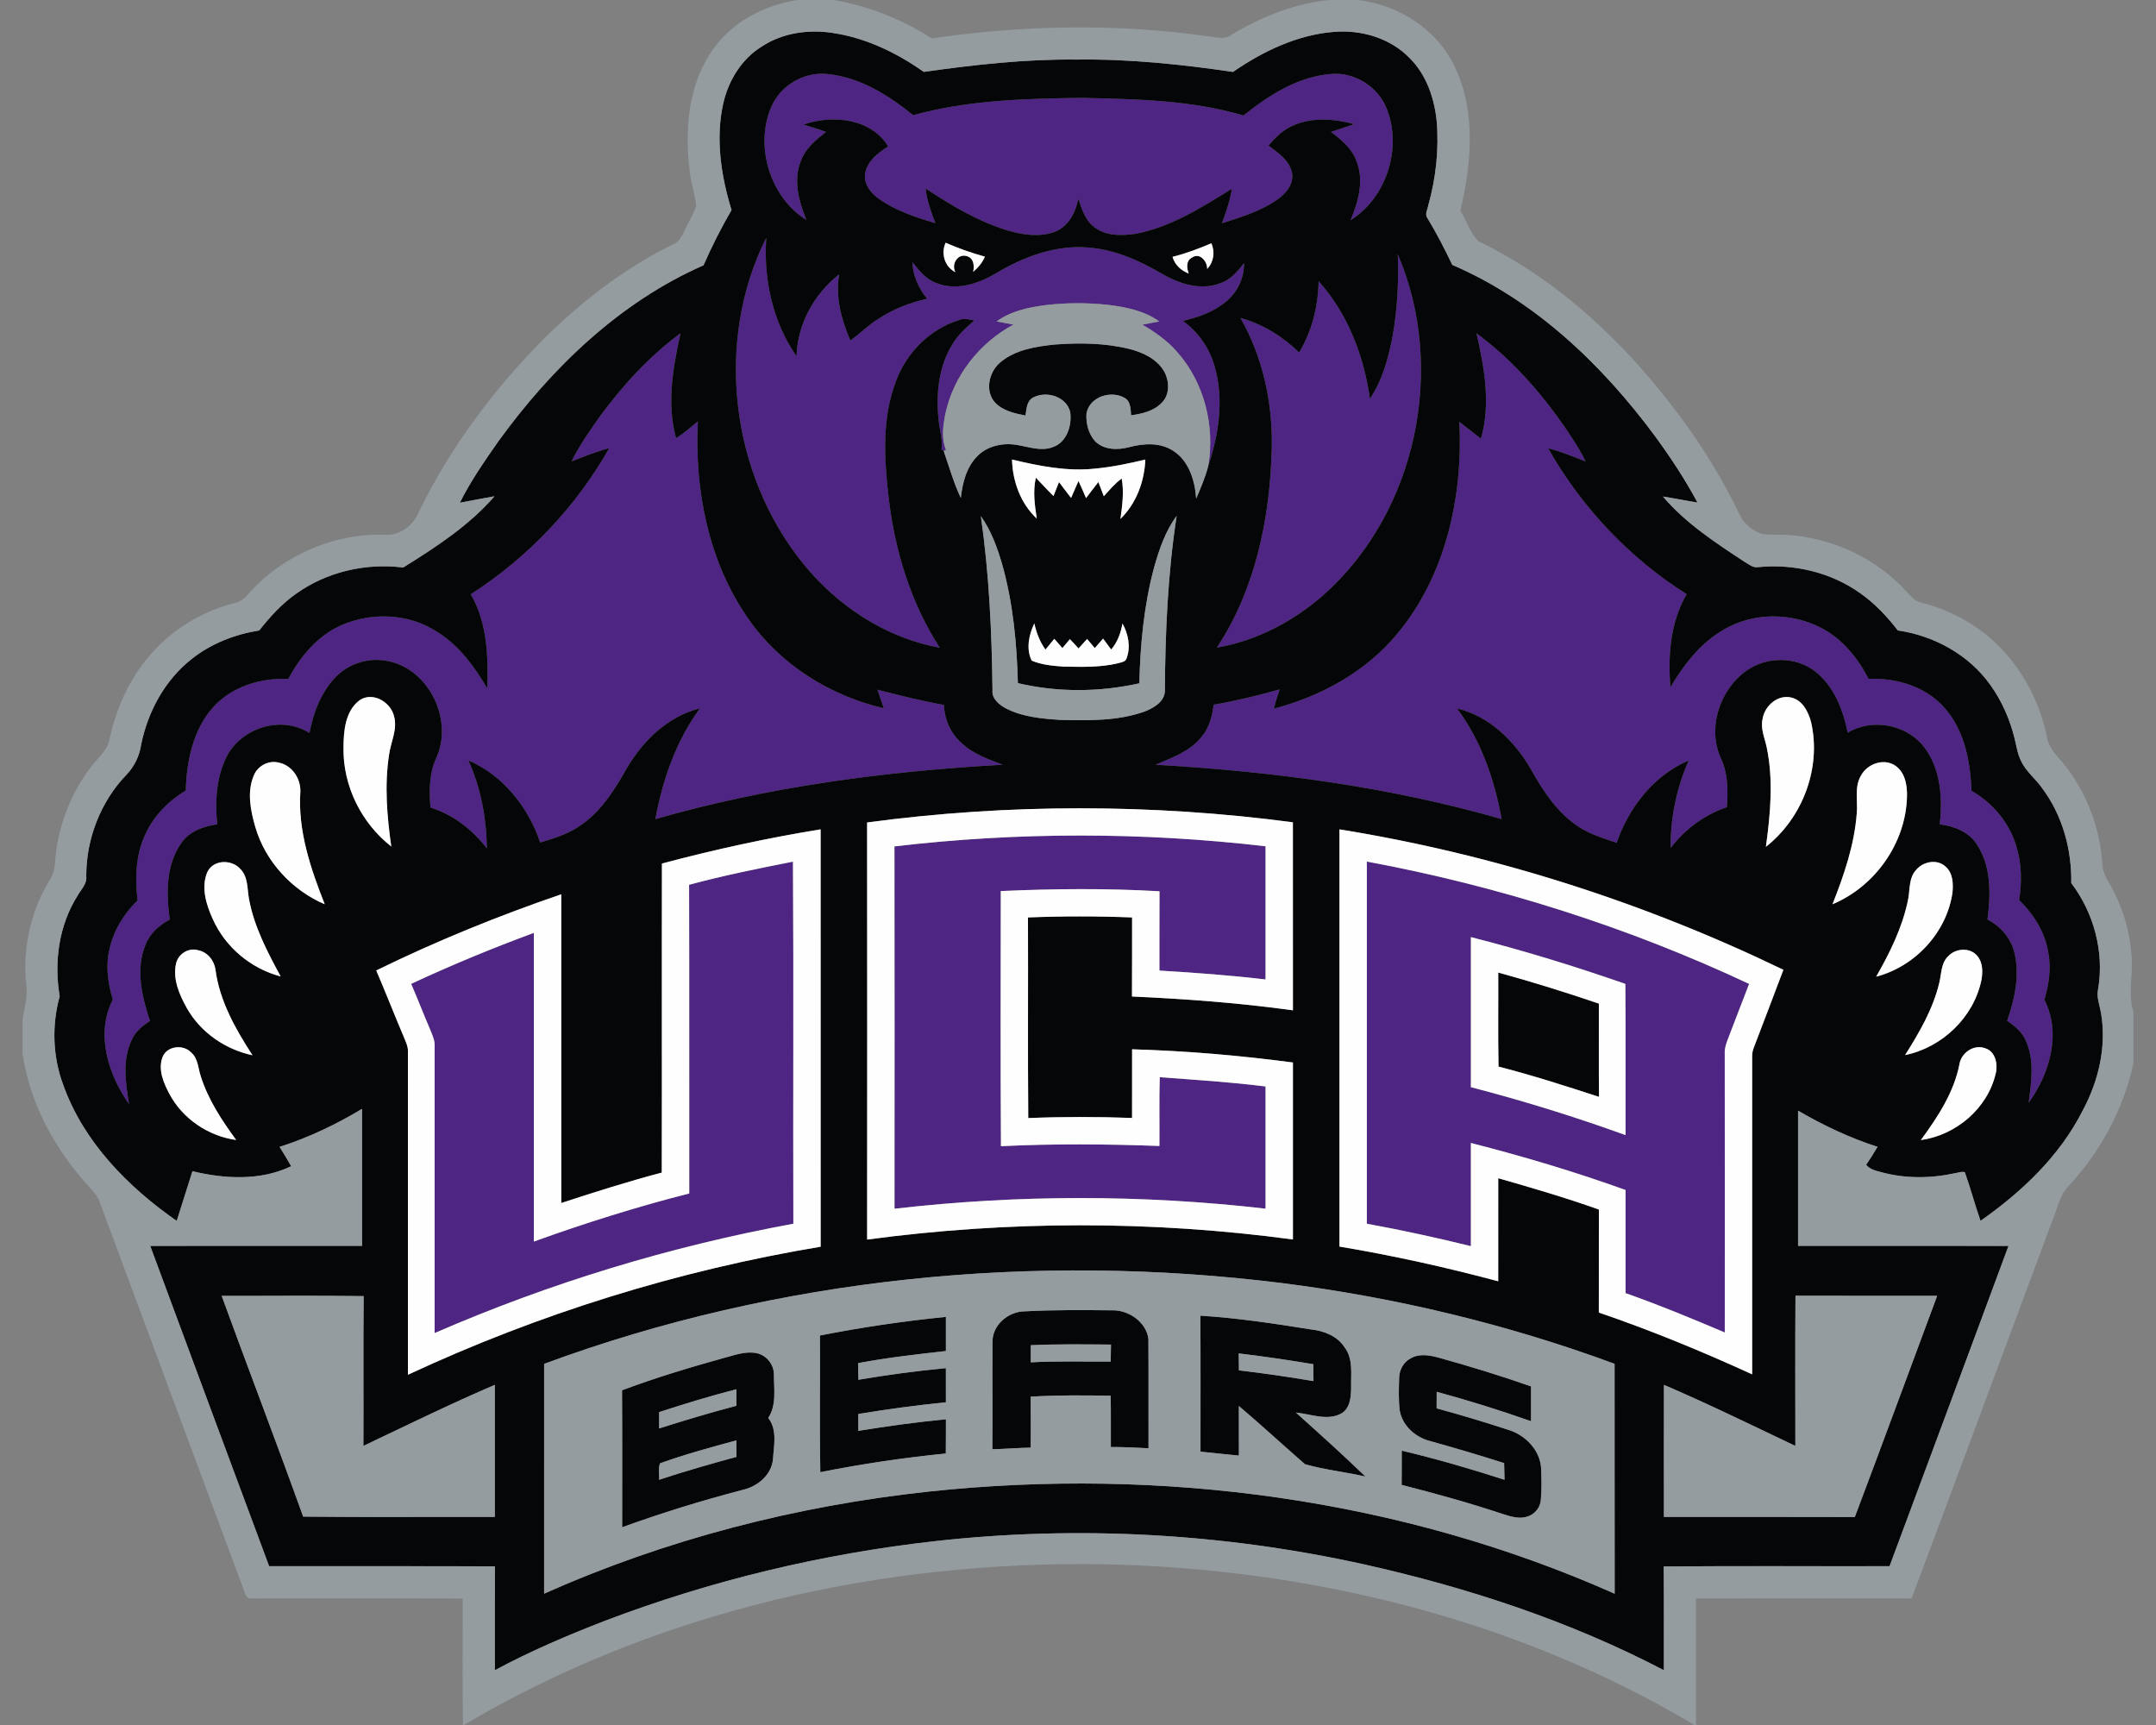<svg xmlns="http://www.w3.org/2000/svg" xml:space="preserve" width="2000" height="1600"
     style="shape-rendering:geometricPrecision;text-rendering:geometricPrecision;image-rendering:optimizeQuality;fill-rule:evenodd;clip-rule:evenodd"><rect width="100%" height="100%" fill="#808080" stroke="none"/><path d="M1267.94 799.11c122.31 22.76 241.95 60.6 354.61 113.48-6.55 16.58-12.67 33.34-19.2 49.93-1.95 4.82-3.7 9.88-3.4 15.18.1 86.1.05 172.17.03 258.24-30.38-12.93-60.91-25.53-92.04-36.52-.03-31.88-.03-63.77 0-95.65-47.06-16.96-95.04-31.23-143.49-43.63v95.7c-31.95-7.88-64.13-14.91-96.51-20.78 0-112-.03-223.97 0-335.95zm-628.7 21.56c31.77-8.61 64.08-15.06 96.35-21.46.72 111.95 0 223.9.36 335.85-114.31 21.03-226.18 55.06-332.77 101.41 0-88.81-.03-177.6 0-266.41.25-5.28-2.14-10.08-4.04-14.83-6.07-14.15-11.61-28.52-17.73-42.67 37.26-17.37 75.28-33.07 113.83-47.29 0 95.44.02 190.88-.03 286.32 47.34-17.09 95.39-32.22 144.18-44.62-.15-95.44.15-190.85-.15-286.3zm190.5-35.6c114.21-13.46 230.02-13.39 344.23-.13V908.5c-32.71-3.92-65.58-6.3-98.44-8.26.08-24.53-.08-49.06.08-73.57-49.04-2.82-98.21-2.39-147.25-.18-.03 78.88-.38 157.79.17 236.65 48.97-2.41 98.04-2.01 147-.2.2-21.26-.33-42.54.31-63.8 32.73 2.44 65.55 4.47 98.13 8.61v113.34c-114.24-13.18-229.94-13.1-344.18.05.03-112.02.15-224.05-.05-336.07zm539.94-475.89c32.15 23.57 58.89 53.94 81.62 86.55 7.01 10.44 14.15 20.91 19.58 32.31-11.45-4.52-22.85-9.25-34.79-12.27 30.91 54.61 75.4 101.82 128.51 135.34-15.04 25.83-17.5 57.07-15.04 86.27 12.42-20.69 27.58-40.71 48.84-53 27.07-16.43 62.5-16.51 90.49-2.28 19.86 10.08 34.41 28.09 44.5 47.56 26.03-1.06 53.68 7.24 71.01 27.54 18.15 20.9 23.41 49.44 24.48 76.29 19.53 11.17 35.1 29.58 41.5 51.3 5.08 16.18 5.31 33.5 2.66 50.16 13.67 13.05 24.08 29.94 27.08 48.81 2.84 14.53.48 29.46-3.66 43.5 16 31.06 4.93 68.83-14.6 95.6 2.46-18.9 5.53-39.11-2.42-57.12-3.35-8.28-10.38-14.04-17.55-18.92 7.09-20.29 11.97-42.56 6.61-63.85-3.41-13.15-12.8-23.97-24.84-30.04 2.95-23.39 3.73-49.5-9.98-69.89-7.47-11.66-21.16-16.72-34.29-18.47 2.77-24.63.84-52.14-15.03-72.3-16.46-20.57-47.7-26.19-70.33-12.67-4.34-21.19-12.69-43.18-30.27-56.87-17.98-13.94-44.57-13.84-63.11-1.01-25.53 17.6-37.51 54.4-23.7 82.86 6.12 13.85 6.05 29.31 4.98 44.12-20.8 6.98-38.86 20.42-52.16 37.79-.36-27.84 5.53-55.59 16.71-81.09-32.51 13.84-55.44 43.55-66.8 76.34-13.38-4.55-27.3-8.68-38.78-17.29-17.8-12.98-30.09-31.8-40.68-50.8-15.04-26.06-38.5-49.47-68.6-56.51 22.43 29.92 34.74 66.14 41.4 102.61-104.41-30.07-212.8-44.22-321.1-50.42 14.99-6.5 31.42-12.03 42.11-25.19 7.47-8.43 10.52-19.53 11.79-30.5 20.67-3.56 41.04-8.56 61.23-14.17-2.03 5.84-3.86 11.76-5.28 17.78 43.43-11.36 84.64-33.83 113.7-68.58 45.64-54.19 61.74-127.92 58.28-197.41 6.73 5.11 13.26 10.52 20.07 15.55 9.19-32.08 3.12-65.83-4.14-97.63zm-813.11 76.9c21.28-28.8 45.72-55.64 74.67-76.92-6.99 31.77-12.93 65.32-4.12 97.34 7.24-4.54 13.67-10.26 20.25-15.69-3.23 63.64 9.8 130.18 46.75 183.06 29.33 42.44 75.81 71.44 125.72 83.07-1.99-5.76-3.94-11.5-5.9-17.24 20.42 5.3 40.89 10.43 61.67 14.14.53 13.28 6.07 26.21 16.1 35.08 10.67 10.31 24.96 15.18 38.5 20.41-108.67 6.02-217.47 20.3-322.26 50.44 6.7-36.54 19.2-72.63 41.37-102.78-29.59 7.34-52.9 29.97-67.93 55.67-10.72 18.97-22.58 38.15-40.44 51.2-11.68 8.97-25.93 13.49-39.84 17.63-11.1-32.87-34.32-62.28-66.62-76.22 11.58 25.63 16.79 53.66 17.17 81.7-13.33-17.39-31.29-31.39-52.37-37.94-1.17-15.29-1.32-31.26 5.18-45.49 16.2-34.43-5.43-81.52-42.94-89.98-17.25-4.24-36.4.89-49.07 13.34-14.3 14.09-21.67 33.62-25.4 53-27.2-17.5-66.67-3.76-78.63 25.83-8.07 18.41-8.91 39.08-6.91 58.84-12.64 1.81-25.93 6.4-33.42 17.5-14.37 20.42-13.89 47.04-10.64 70.76-9.68 5.35-18.56 12.97-22.55 23.59-9.3 22.81-3.23 48.13 4.21 70.53-6.95 4.52-13.74 9.98-17.04 17.85-8.78 18.62-5.58 39.77-2.36 59.3-19.43-27.38-31.41-65.37-15.03-96.99-4.63-14.93-6.84-30.96-3.23-46.35 3.71-17.47 13.44-33.24 26.16-45.61-2.41-20.44-1.85-41.93 7.01-60.88 7.69-17.34 21.59-31.31 37.69-41.04.78-27.15 6.58-55.92 25.06-76.85 17.33-19.58 44.42-27.83 70.02-26.61 11.13-20.75 27.08-40.08 49.04-49.78 28.2-12.4 62.74-11.15 88.77 5.94 20.49 12.47 34.84 32.31 46.85 52.6.82-29.64.05-61.03-15.39-87.34 52.91-33.88 97.45-80.84 128.46-135.47-12.01 3-23.42 7.82-34.92 12.24 7.26-14.85 16.84-28.39 26.36-41.88zm740.07-150.24c45.41 105.54 17.47 239.26-68.8 315.91-27.92 24.66-62.17 42.56-99.03 48.94 35.84-54.17 49.2-120 50.9-184.08 1.07-42.18-7.98-84.85-28.98-121.68 20.62 5.62 39.21 17.17 54.43 32.05 11.93-19.93 17.65-43.04 18.03-66.2 27.05 30.07 42.06 69.35 47.59 109.05 11.53-16.94 16.94-37.13 20.88-56.99 4.55-25.37 5.99-51.28 4.98-77zM745.17 522.92c-67.51-83.15-82.54-206.32-34.36-302.4-2.64 38.38 5.89 78.1 28.09 109.94.81-29.81 16.28-57.82 39.59-76.03-3.84 21.05 2.16 42.15 10.29 61.43 8.88-6.35 16.58-14.3 25.95-20.04 13.77-9.06 29.28-15.24 45.38-18.69-8.05-9.65-13.2-21.36-13.79-34.01 6.15 7.65 12.5 15.9 22.1 19.31 18.06 7.39 38.17 1.17 54.2-8.23 26.59-15.98 57.42-27.76 88.91-24.43 23.06 2.18 44.72 11.6 64.59 23.13 16.45 9.88 37.02 17.12 55.87 9.81 9.5-3.18 16.18-10.95 21.99-18.72.51 15.21-7.67 29.89-20.11 38.4-10.75 7.97-23.65 12.14-36.5 15.24 14.12 10.38 24.66 25.34 29.39 42.28 8.76 30.25 3.93 62.76-5.9 92.14 6.3-37.2-3.78-77.48-29.1-105.85-9.02-10.29-20.29-18.24-32.03-25.07 5.24-.94 10.44-1.93 15.68-2.97-13.82-9.91-30.86-13.39-47.45-15.39-19.15-2.08-38.55-2.06-57.67.2-16 2.06-32.49 5.49-45.79 15.16 5.18 1.02 10.41 2.01 15.62 2.95-31.55 16.94-55.67 47.57-63.17 82.74-2.08 11-3.91 22.76.59 33.45-.36.15-1.04.48-1.37.64-.69-.16-2.06-.41-2.75-.56 1.37-9.81-2.08-19.31-2.84-28.98-2.39-23.65.28-48.86 13.1-69.36 5.11-8.61 12.73-15.24 20.14-21.79-4.75-.74-9.7-2.57-14.3-.3-26.89 8.35-48.53 30.09-58.26 56.33-13.56 35.02-11.02 73.47-6.7 110.01 5.84 48.44 20.57 96.28 47.16 137.48-50.08-9.02-94.73-38.66-126.55-77.82zM715.18 99.84c8.38-20.42 30.57-33.63 52.57-31.17 29.91 2.97 56.51 19.61 79.36 38.2 50.95-14.15 104.26-15.44 156.78-16.1 50.1 1.17 101.15 1.98 149.56 16.38 23.52-18.74 50.56-36.17 81.32-38.55 21.92-1.93 43.61 11.83 51.63 32.23 14.5 36.44-.18 82.64-33.57 103.44 7.11-17.04 12.75-36.63 5.56-54.63-4.14-11.84-14.02-20.01-23.72-27.28 7.19-2.46 14.4-4.8 21.61-7.21-18.56-5-39.24-6.73-57.14 1.47-9.09 3.89-16.16 11.03-22.45 18.44 8.84 6.55 19.4 13.56 21.81 25.12 2.06 10.72-6.09 19.99-14.4 25.5-15.26 10.46-33.17 15.84-50.59 21.43 3.84-10.44 7.55-21 9.25-32.05-27.89 17.3-56.46 35.53-89.2 41.78-13.13 1.9-28.26 2.28-39.08-6.71-8.03-6.32-11.03-16.53-14.15-25.82-2.51 12.87-9.42 26.18-22.42 30.93-14.58 5.1-30.66 2.39-45.03-2.03-26.75-8.46-51-23.01-74.26-38.4 1.24 11.17 5.05 21.74 9.04 32.15-17.93-5.26-36.09-11.25-51.61-21.94-8.05-5.54-15.52-14.56-13.38-25.02 2.41-11.15 12.14-18.41 21.25-24.15-15.89-26.24-52.03-29.67-78.7-20.29 7.06 2.08 14.09 4.26 21.03 6.78-9.04 7.18-18.59 14.7-22.88 25.85-7.95 18.16-2.39 38.4 4.67 55.87-33.53-21.02-48.05-67.81-32.86-104.22zm649.27 769.37zm0 0c0 46.4-.03 92.77 0 139.17 48.5 12.55 96.38 27.43 143.49 44.45-.15-46.76.25-93.51-.2-140.24-47.14-16.44-94.89-31.11-143.29-43.38z" style="fill:#4e2583;fill-rule:nonzero"/>
    <path d="M671.01 1259.68c10.03-2.54 20.29-6.73 30.83-4.59 9.15 1.85 16.18 10.59 16.1 19.96-.1 13.43 2.62 28.27-5.3 40.15 8.66 10.87 5.2 25.78 4.39 38.5-1.52 14.68-14.53 25.22-28.24 28.27-37.72 9.83-75 21.36-111.65 34.62-.07-42.34.15-84.7-.12-127.04 30.78-11.55 62.32-21.05 93.99-29.87zm637.66.21c7.65-4.55 17.12-2.95 25.3-.79 29.03 8.03 57.85 16.86 86.3 26.82.07 10.77.07 21.56 0 32.33-28.83-10.19-58.03-19.3-87.54-27.3-.03 5.08-.06 10.21-.06 15.34 22.51 6.14 44.88 12.82 67.05 20.11 15.27 4.83 28.55 18.36 29.84 34.77.49 10.13.71 20.34-.25 30.45-.61 6.68-5.36 12.57-11.66 14.81-7.52 2.84-15.57.45-22.85-1.86-31.14-10.41-62.79-19.17-94.58-27.27.12-10.59.07-21.18.1-31.77 32.15 7.61 63.9 16.86 95.34 26.99-.1-5.18-.23-10.31-.38-15.46-23.04-7.34-46.2-14.2-69.49-20.65-13.38-3.66-25.27-14.55-27.43-28.62-1.11-10.01-.73-20.14-.43-30.18.23-7.23 4.19-14.42 10.74-17.72zm-548.06-21.16c38.63-7.62 77.66-13.33 116.85-17.29.03 10.56 0 21.13 0 31.69-27.2 3.1-54.47 6.07-81.4 11.23.08 5.13.16 10.28.23 15.44 26.9-4.62 53.97-8.18 81.15-10.82.05 10.56.05 21.13.02 31.72-27.22 2.69-54.32 6.35-81.29 10.84.02 5.19.02 10.39.07 15.62 26.97-4.36 54.05-8.15 81.25-10.71-.03 10.56.02 21.15-.11 31.72-39.06 3.91-77.94 9.67-116.44 17.34-.74-42.26-.08-84.52-.33-126.78zm629.23-336.68c31.39 8.63 62.5 18.31 93.34 28.82.1 28.83-.18 57.65.12 86.48-30.85-10.01-61.76-19.99-93.2-28.04-.59-29.08-.11-58.18-.26-87.26zm-683.2-858.9c20.09-13.26 45.51-16.38 68.88-12.11 29.56 4.97 57.09 18.48 81.47 35.63 46.93-6.66 94.25-11.94 141.69-11.43 48.61-.66 97.09 4.42 145.12 11.45 27.88-19.2 59.73-34.49 93.89-37.15 25.27-2.06 52.11 5.84 69.99 24.35 15.45 15.34 22.84 36.93 25.05 58.19 2.23 26.36-.67 53.08-7.83 78.5-.61 3.86-3.53 8.23-.66 11.86 8.46 13.97 15.93 28.54 22.99 43.27 76.9 33.02 139.22 92.75 188.44 159.34 14.22 19.53 27.61 39.75 39.01 61.08-10.74-1.72-21.38-3.93-32.1-5.58 21.13 24.73 48.63 42.77 75.63 60.47 3.91 2.21 7.77 5.86 12.67 5 33.12-3.33 67.76 4.83 94.96 24.33 13.39 9.42 24.69 21.46 34.67 34.39 33.78 4.9 66.03 22.65 85.94 50.71 10.57 14.79 18.01 31.73 22.35 49.35 1.78 7.14 2.69 14.6 6.15 21.23 4.62 9.98 13.84 16.59 19.86 25.6 18.59 25.05 27.07 56.51 26.61 87.47 20.91 27.63 30.68 63.69 24.94 98.03-1.77 7.54 1.3 14.88 2.62 22.25 5.36 31.11-2.19 63.24-16.99 90.72-21.31 42.18-56.48 75.43-94.76 102.27-5.23-14.91-9.27-30.22-14.55-45.08-2.87-1.02-5.92.53-8.76.81-22.48 5.01-46.2 5.24-68.5-.78-5.13-1.43-10.87-2.49-14.27-6.99 3.73-5.41 7.21-10.94 10.52-16.61-25.78-8.25-50.34-19.93-73.71-33.55-.05 41.78-.02 83.58 0 125.39 65.07.02 130.16-.05 195.23.05-36.62 99.07-73.52 198.07-110.35 297.09-69.84.15-139.68-.33-209.5.25.36 32.05.05 64.16.15 96.23-87.46-45.66-182.04-76.72-278.17-98.18-130.41-28.85-265.55-36.39-398.3-21.49-104.4 11.71-207.36 36.42-305.57 73.75-34.92 13.47-69.41 28.2-102.4 45.92.02-32.12-.08-64.25.05-96.38-69.82-.23-139.63-.05-209.45-.1-36.77-99.02-73.7-197.99-110.3-297.09 65.5-.1 131-.03 196.52-.05v-127.04c-24.12 14.45-49.67 26.72-76.52 35.25 3.71 5.9 7.37 11.86 10.77 17.96-28.39 13.59-61.66 11.86-91.61 4.6-4.82 15.36-9.7 30.75-14.57 46.12-45.34-31.62-86.45-73.22-105.3-126.25-9.78-26.19-10.72-55.21-3.27-82.11-5.39-31.85-.79-65.88 16.65-93.43 3.21-5.72 8.82-10.82 7.98-17.91-.08-34.56 13.26-69.21 37.31-94.15 7.36-7.61 12.14-17.6 13.66-28.08 6.22-30.53 21.97-59.71 46.68-79.14 18.01-14.4 40.15-23.01 62.81-26.59 9.98-12.65 20.87-24.71 34.13-34.01 28.45-20.42 64.86-28.77 99.45-24.38 30.35-18.97 61.01-38.78 84.65-66.08-10.72 1.9-21.41 3.99-32.1 5.97 10.06-20.29 23.16-38.94 36.09-57.48 49.37-67.91 112.28-128.63 189.94-162.74 7.67-17.57 16.38-34.67 25.98-51.25-9.72-31.7-15.01-65.93-7.72-98.72 4.75-21.28 16.99-41.32 35.76-52.95zm8.54 56.69zm0 0c-15.19 36.41-.67 83.2 32.86 104.22-7.06-17.47-12.62-37.71-4.67-55.87 4.29-11.15 13.84-18.67 22.88-25.85-6.94-2.52-13.97-4.7-21.03-6.78 26.67-9.38 62.81-5.95 78.7 20.29-9.11 5.74-18.84 13-21.25 24.15-2.14 10.46 5.33 19.48 13.38 25.02 15.52 10.69 33.68 16.68 51.61 21.94-3.99-10.41-7.8-20.98-9.04-32.15 23.26 15.39 47.51 29.94 74.26 38.4 14.37 4.42 30.45 7.13 45.03 2.03 13-4.75 19.91-18.06 22.42-30.93 3.12 9.29 6.12 19.5 14.15 25.82 10.82 8.99 25.95 8.61 39.08 6.71 32.74-6.25 61.31-24.48 89.2-41.78-1.7 11.05-5.41 21.61-9.25 32.05 17.42-5.59 35.33-10.97 50.59-21.43 8.31-5.51 16.46-14.78 14.4-25.5-2.41-11.56-12.97-18.57-21.81-25.12 6.29-7.41 13.36-14.55 22.45-18.44 17.9-8.2 38.58-6.47 57.14-1.47-7.21 2.41-14.42 4.75-21.61 7.21 9.7 7.27 19.58 15.44 23.72 27.28 7.19 18 1.55 37.59-5.56 54.63 33.39-20.8 48.07-67 33.57-103.44-8.02-20.4-29.71-34.16-51.63-32.23-30.76 2.38-57.8 19.81-81.32 38.55-48.41-14.4-99.46-15.21-149.56-16.38-52.52.66-105.83 1.95-156.78 16.1-22.85-18.59-49.45-35.23-79.36-38.2-22-2.46-44.19 10.75-52.57 31.17zm29.99 423.08zm0 0c31.82 39.16 76.47 68.8 126.55 77.82-26.59-41.2-41.32-89.04-47.16-137.48-4.32-36.54-6.86-74.99 6.7-110.01 9.73-26.24 31.37-47.98 58.26-56.33 4.6-2.27 9.55-.44 14.3.3-7.41 6.55-15.03 13.18-20.14 21.79-12.82 20.5-15.49 45.71-13.1 69.36.76 9.67 4.21 19.17 2.84 28.98.69.15 2.06.4 2.75.56l-.79.35c5.1 14.6 9.27 29.56 15.9 43.61 1.55-13.82 5.1-28.35 15.13-38.56 9.58-10.03 24.59-12.97 37.87-10.46 10.57 1.78 21.71 5.94 32.28 1.88 13.1-4.39 18.08-20.32 16.15-32.86-3.78-14.17-21.92-19.58-34.16-13.23-6.22 3.15-6.29 10.84-7.26 16.78-10.06-1.98-21.03-4.34-28.32-12.11-9.72-10.85-5.48-28.75 5.16-37.41 14.02-11.66 32.89-14.53 50.49-16.36 22.75-1.67 46.02-1.44 68.31 3.94 12.58 3.1 25.45 8.91 32.56 20.27 5.36 8.96 6.07 22.09-1.8 29.86-7.36 7.72-18.29 10.16-28.45 11.61-.48-5.59-.25-12.57-5.68-15.98-12.68-7.61-32.87-1.37-35.69 14.25-.63 9.09 1.83 18.95 8.03 25.83 8.25 8.15 20.98 8.26 31.54 5.44 13.44-3.56 28.85-4.57 40.97 3.45 14.7 9.45 20.09 27.76 21.2 44.32 4.22-9.98 8.59-19.96 11.25-30.48 9.83-29.38 14.66-61.89 5.9-92.14-4.73-16.94-15.27-31.9-29.39-42.28 12.85-3.1 25.75-7.27 36.5-15.24 12.44-8.51 20.62-23.19 20.11-38.4-5.81 7.77-12.49 15.54-21.99 18.72-18.85 7.31-39.42.07-55.87-9.81-19.87-11.53-41.53-20.95-64.59-23.13-31.49-3.33-62.32 8.45-88.91 24.43-16.03 9.4-36.14 15.62-54.2 8.23-9.6-3.41-15.95-11.66-22.1-19.31.59 12.65 5.74 24.36 13.79 34.01-16.1 3.45-31.61 9.63-45.38 18.69-9.37 5.74-17.07 13.69-25.95 20.04-8.13-19.28-14.13-40.38-10.29-61.43-23.31 18.21-38.78 46.22-39.59 76.03-22.2-31.84-30.73-71.56-28.09-109.94-48.18 96.08-33.15 219.25 34.36 302.4zm132.04-297.78zm0 0c-4.55 10.04-.94 22.23 9.09 27.31-4.17-7.27 2.16-17.76 10.72-14.81 6.45 1.78 6.9 9.07 5.74 14.53 4.54-3.92 8.56-8.49 10.84-14.12-12.42-3.46-24.58-7.7-36.39-12.91zm210.51 13.08zm0 0c2.08 7.55 7.95 12.65 14.99 15.52-1.98-5.16-2.65-12.01 3.22-14.98 7.26-4.73 14.05 3.73 13.92 10.71 6.04-6.5 7.49-15.72 3.83-23.79-11.7 4.97-23.62 9.47-35.96 12.54zm208.92-2.38zm0 0c1.01 25.72-.43 51.63-4.98 77-3.94 19.86-9.35 40.05-20.88 56.99-5.53-39.7-20.54-78.98-47.59-109.05-.38 23.16-6.1 46.27-18.03 66.2-15.22-14.88-33.81-26.43-54.43-32.05 21 36.83 30.05 79.5 28.98 121.68-1.7 64.08-15.06 129.91-50.9 184.08 36.86-6.38 71.11-24.28 99.03-48.94 86.27-76.65 114.21-210.37 68.8-315.91zM556.57 386.08zm0 0c-9.52 13.49-19.1 27.03-26.36 41.88 11.5-4.42 22.91-9.24 34.92-12.24-31.01 54.63-75.55 101.59-128.46 135.47 15.44 26.31 16.21 57.7 15.39 87.34-12.01-20.29-26.36-40.13-46.85-52.6-26.03-17.09-60.57-18.34-88.77-5.94-21.96 9.7-37.91 29.03-49.04 49.78-25.6-1.22-52.69 7.03-70.02 26.61-18.48 20.93-24.28 49.7-25.06 76.85-16.1 9.73-30 23.7-37.69 41.04-8.86 18.95-9.42 40.44-7.01 60.88-12.72 12.37-22.45 28.14-26.16 45.61-3.61 15.39-1.4 31.42 3.23 46.35-16.38 31.62-4.4 69.61 15.03 96.99-3.22-19.53-6.42-40.68 2.36-59.3 3.3-7.87 10.09-13.33 17.04-17.85-7.44-22.4-13.51-47.72-4.21-70.53 3.99-10.62 12.87-18.24 22.55-23.59-3.25-23.72-3.73-50.34 10.64-70.76 7.49-11.1 20.78-15.69 33.42-17.5-2-19.76-1.16-40.43 6.91-58.84 11.96-29.59 51.43-43.33 78.63-25.83 3.73-19.38 11.1-38.91 25.4-53 12.67-12.45 31.82-17.58 49.07-13.34 37.51 8.46 59.14 55.55 42.94 89.98-6.5 14.23-6.35 30.2-5.18 45.49 21.08 6.55 39.04 20.55 52.37 37.94-.38-28.04-5.59-56.07-17.17-81.7 32.3 13.94 55.52 43.35 66.62 76.22 13.91-4.14 28.16-8.66 39.84-17.63 17.86-13.05 29.72-32.23 40.44-51.2 15.03-25.7 38.34-48.33 67.93-55.67-22.17 30.15-34.67 66.24-41.37 102.78 104.79-30.14 213.59-44.42 322.26-50.44-13.54-5.23-27.83-10.1-38.5-20.41-10.03-8.87-15.57-21.8-16.1-35.08-20.78-3.71-41.25-8.84-61.67-14.14 1.96 5.74 3.91 11.48 5.9 17.24-49.91-11.63-96.39-40.63-125.72-83.07-36.95-52.88-49.98-119.42-46.75-183.06-6.58 5.43-13.01 11.15-20.25 15.69-8.81-32.02-2.87-65.57 4.12-97.34-28.95 21.28-53.39 48.12-74.67 76.92zm813.11-76.9zm0 0c7.26 31.8 13.33 65.55 4.14 97.63-6.81-5.03-13.34-10.44-20.07-15.55 3.46 69.49-12.64 143.22-58.28 197.41-29.06 34.75-70.27 57.22-113.7 68.58 1.42-6.02 3.25-11.94 5.28-17.78-20.19 5.61-40.56 10.61-61.23 14.17-1.27 10.97-4.32 22.07-11.79 30.5-10.69 13.16-27.12 18.69-42.11 25.19 108.3 6.2 216.69 20.35 321.1 50.42-6.66-36.47-18.97-72.69-41.4-102.61 30.1 7.04 53.56 30.45 68.6 56.51 10.59 19 22.88 37.82 40.68 50.8 11.48 8.61 25.4 12.74 38.78 17.29 11.36-32.79 34.29-62.5 66.8-76.34-11.18 25.5-17.07 53.25-16.71 81.09 13.3-17.37 31.36-30.81 52.16-37.79 1.07-14.81 1.14-30.27-4.98-44.12-13.81-28.46-1.83-65.26 23.7-82.86 18.54-12.83 45.13-12.93 63.11 1.01 17.58 13.69 25.93 35.68 30.27 56.87 22.63-13.52 53.87-7.9 70.33 12.67 15.87 20.16 17.8 47.67 15.03 72.3 13.13 1.75 26.82 6.81 34.29 18.47 13.71 20.39 12.93 46.5 9.98 69.89 12.04 6.07 21.43 16.89 24.84 30.04 5.36 21.29.48 43.56-6.61 63.85 7.17 4.88 14.2 10.64 17.55 18.92 7.95 18.01 4.88 38.22 2.42 57.12 19.53-26.77 30.6-64.54 14.6-95.6 4.14-14.04 6.5-28.97 3.66-43.5-3-18.87-13.41-35.76-27.08-48.81 2.65-16.66 2.42-33.98-2.66-50.16-6.4-21.72-21.97-40.13-41.5-51.3-1.07-26.85-6.33-55.39-24.48-76.29-17.33-20.3-44.98-28.6-71.01-27.54-10.09-19.47-24.64-37.48-44.5-47.56-27.99-14.23-63.42-14.15-90.49 2.28-21.26 12.29-36.42 32.31-48.84 53-2.46-29.2 0-60.44 15.04-86.27-53.11-33.52-97.6-80.73-128.51-135.34 11.94 3.02 23.34 7.75 34.79 12.27-5.43-11.4-12.57-21.87-19.58-32.31-22.73-32.61-49.47-62.98-81.62-86.55zM938.79 426.24zm0 0c.54 20.24 7.95 40.73 22.96 54.75-1.88-12.52-3.73-25.35-.84-37.89 5.49 5.61 10.75 11.48 16.34 16.99 1.67-4.34 3.42-8.66 5.15-12.98 3.63 4.98 7.39 9.88 11.2 14.73 2.31-5.23 4.55-10.49 6.83-15.72 2.49 5.21 4.78 10.52 7.04 15.87 3.73-5 7.57-9.95 11.43-14.88 1.67 4.4 3.35 8.79 5.05 13.18 5.23-5.76 10.24-11.83 16.58-16.43 2.29 12.47.56 25.04-1.16 37.46 14.75-14.37 22.24-34.74 23.11-55.08-15.27 3.68-30.68 6.9-46.33 8.38-26.05 2.94-52.11-2.39-77.36-8.38zm-28.9 52.52zm0 0c7.67 53.43 10.16 107.4 10.8 161.32-.89 8.1 6.32 13.69 12.67 17.09 15.36 7.87 33.02 9.4 49.98 10.56 26.29.54 53.51 1.22 78.6-7.82 8.49-3.35 18.8-9.32 18.65-19.71.33-54.01 2.71-108.19 10.92-161.67-10.52 14.17-16.21 31.11-20.96 47.92-9.37 34.95-12.8 71.24-13.66 107.35-36.93 8.23-75.78 8.54-112.66-.17-.97-37.03-4.47-74.29-14.53-110.05-4.59-15.69-10.26-31.41-19.81-44.82zm47.14 133.99zm0 0c9.17 3.91 19.28 4.77 29.1 5.54 17.15.25 34.57.96 51.36-3.2 2.89-.94 6.88-1.12 7.67-4.8 3.91-10.54 1.37-22.3-3.86-31.95-1.66 8.71-4.6 17.34-10.54 24.12-2.49-3.37-4.98-6.75-7.47-10.13-2.57 2.92-5.16 5.82-7.7 8.76-2.41-2.79-4.79-5.61-7.18-8.4-2.64 2.94-5.28 5.86-7.93 8.78-2.61-2.94-5.28-5.81-8-8.63-2.31 2.77-4.64 5.51-6.96 8.28-2.51-2.87-5.02-5.74-7.51-8.61-2.72 3.33-5.44 6.68-8.18 10.01-5.31-7.22-8.38-15.65-10.36-24.28-5.03 10.59-7.8 23.51-2.44 34.51zm-623.67 36.88zm0 0c-13.18 10.1-14.65 28.49-14.71 43.81-.63 35.35 16.54 70.04 44.32 91.7-4.01-28.08-6.4-56.83-2.08-85.02 1.6-11.97 8.08-23.7 4.6-35.94-3.23-13.23-20.02-23.01-32.13-14.55zm1301.77 16.83zm0 0c-2.32 9.17 1.98 18.06 3.78 26.9 6.32 30.37 3.4 61.64-.79 92.09 34.03-26.74 51.63-73.14 41.93-115.56-2.51-9.65-7.92-20.52-18.54-22.93-12.34-2.89-24.4 7.62-26.38 19.5zM235.28 719.72zm0 0c-6.3 15.14-2.82 32.13 1.55 47.32 9.29 31.97 33.93 58.64 64.4 71.69-13.15-33.22-25.09-68.47-22.6-104.71.33-11.99-7.85-24.25-19.96-26.64-9.5-2.57-20.02 3.17-23.39 12.34zm1490.87-.02zm0 0c-6.12 10.61-2.64 23.28-3.74 34.87-2.21 29.15-11.83 57.11-22.5 84.16 39.47-16.51 67.94-56.71 69.08-99.61.41-10.76-1.85-23.77-11.98-29.66-10.82-6.22-25.35-.46-30.86 10.24zm-921.78 43.17zm0 0c.15 128.94.1 257.91.02 386.87 130.9-17.57 264.08-17.73 394.98-.08V985.5c-49.48-6.55-99.31-10.82-149.18-12.24-.06 21.23 0 42.46-.03 63.69-32.08-1.19-64.23-1.19-96.31.1-.5-62.04-.02-124.06-.25-186.1 32.15-1.27 64.41-1.27 96.59 0-.08 24.43.07 48.89-.11 73.34 49.91 2.24 99.79 5.95 149.29 12.8 0-58.13.02-116.26-.03-174.4-130.9-17.27-264.1-17.39-394.97.18zm-190.33 38.1zm0 0c-.22 95.54.08 191.08-.15 286.65-31.39 8.31-62.37 18.11-93.23 28.22-.08-95.44 0-190.89-.02-286.33-58.57 20.02-116.02 43.41-171.61 70.63 9.01 21.05 17.35 42.39 26.31 63.47 1.47 3.65 3.23 7.36 3.07 11.43.03 100.03-.02 200.05 0 300.09 121.53-56.59 250.64-96.74 382.86-118.76-.03-129.04.03-258.08-.03-387.12-49.57 8.05-98.66 18.79-147.2 31.72zm628.5-31.72zm0 0c-.03 128.99 0 258 0 386.99 49.6 8.26 98.72 19.2 147.28 32.18.02-31.85.02-63.72.02-95.59 31.34 8.96 62.66 18.11 93.36 29.05-.05 31.85.03 63.7-.05 95.54 48.41 16.54 95.72 36.04 142.22 57.32.05-98.13.03-196.26 0-294.4-.07-3.17.49-6.22 1.73-9.14 9.09-23.9 18.29-47.74 27.25-71.69-130.06-62.84-269.18-107.2-411.81-130.26zM192.3 808.92zm0 0c-5.94 14.17-1.06 30.17 5.06 43.5 11.55 26.08 35.45 46.04 63.01 53.26-12.34-22.68-24.59-46.05-29.36-71.67-1.8-9.45-.69-20.47-7.95-27.89-8.05-9.22-25.17-8.99-30.76 2.8zm1585.25-2.11zm0 0c-7.39 7.87-5.49 19.5-7.85 29.2-5.31 24.87-16.71 47.95-29.28 69.9 36.04-9.45 65.35-40.84 70.76-77.87.83-8.33.48-18.24-6.3-24.15-7.72-7.37-20.88-4.88-27.33 2.92zM163.23 894.15zm0 0c-3.03 14.24 3.14 28.32 9.9 40.56 12.67 22.75 35.76 38.68 61.11 44.08-15.78-24.2-30.51-50.33-34.37-79.39-1.16-8.63-7.54-16.53-16.35-18.08-8.94-2.56-18.54 3.84-20.29 12.83zm1643.88-7.06zm0 0c-6.73 6.42-6.02 16.33-8.2 24.68-5.79 24.21-18.49 46-31.67 66.85 34.44-7.06 63.64-35 70.81-69.59 1.34-7.54 1.39-16.33-3.91-22.45-6.66-8.13-20.37-7.09-27.03.51zM150.78 980.52zm0 0c-4.34 11.48.86 23.77 6.27 33.93 12.25 23.22 36.14 39.32 62.02 42.92-13.28-18.23-26.03-37.43-32.83-59.12-2.57-7.52-2.44-16.61-9-22.1-7.36-7.74-22.45-6.04-26.46 4.37zm1666.8 6.99zm0 0c-5.19 26.13-20.22 48.78-35.71 69.94 32.56-4.47 61.89-29.34 69.41-61.61 2.21-8.59-.13-20.63-9.7-23.52-10.62-4.04-22.48 4.29-24 15.19zM504.76 1265.04zm0 0c0 71.06.05 142.12-.02 213.18 113.04-50.48 234.36-81.6 357.36-94.8 215.18-22.83 437.43 6.58 635.73 94.8-.13-71.08 0-142.17-.08-213.23-99.45-36.75-203.22-61.56-308.36-74.87-229.77-28.62-467.05-5.51-684.63 74.92zm-299.12-63.08zm0 0c24.91 68.34 50.99 136.28 75.6 204.75 59.26.66 118.53.1 177.78.28.03-40.84.05-81.68 0-122.49-41.22 17.65-81.44 37.43-121.93 56.63.23-46.3-.25-92.62.26-138.92-43.89-.68-87.83-.13-131.71-.25zm1459.91-.13zm0 0c-.3 46.42-.13 92.85-.1 139.3-40.48-19.2-80.71-38.98-121.91-56.63-.1 40.81-.02 81.65-.02 122.49 59.02.07 118.07-.13 177.09.1 25.75-68.27 50.92-136.76 76.37-205.16-43.81-.1-87.62.1-131.43-.1zm-744.86 42.69c-.11-15.69 14.75-28.09 29.89-28.21 27-1.45 54.04-1.2 81.07-.94 15.23-.41 31.67 10.79 33.67 26.46.23 33.83 0 67.66.1 101.49-11.65-.59-23.29-1.22-34.94-1.15-.13-15.87.2-31.74-.21-47.59-24.71-.43-49.47-.56-74.16.86.16 15.75.08 31.52.06 47.29-11.89.21-23.75 1.22-35.61 1.5.25-33.24-.1-66.46.13-99.71zm35.5 3.23zm0 0c0 5.28 0 10.56.03 15.87 24.68-1.37 49.39-.58 74.1-.71.11-5.28.18-10.54.28-15.77-24.78-.18-49.62-.59-74.41.61zm157.33-27.41c34.39 2.11 68.55 7.34 102.56 12.75 12.04 1.27 24.5 6.07 31.29 16.69 8.22 10.84 5.63 25.17 5.99 37.87-.08 8.53-1.12 19.22-9.6 23.72-13.18 6.6-27.91.15-41.58-1.15 21.75 19.53 43.48 39.06 64.51 59.36-18.61-4.32-37.89-6.25-56.17-11.48-20.53-17.91-40.56-36.4-61.31-54.02.02 15.34-.03 30.68.05 46.02-11.89-1.15-23.77-2.34-35.63-3.64-.05-42.03.18-84.08-.11-126.12zm35.59 34.98zm0 0c.05 5.23.1 10.46.17 15.72 23.12 2.76 46.2 6.04 69.16 9.98-.05-5.23-.08-10.47-.13-15.67-22.98-3.84-46.07-7.24-69.2-10.03zm-537.68 54.45zm0 0v15.16c23.75-7.54 47.59-14.71 71.69-21 0-5.13.03-10.24.03-15.34-24.18 6.14-48 13.53-71.72 21.18zm.86 47.51zm0 0c-1.85 4.7-.5 10.24-.89 15.27 23.7-7.87 47.72-14.71 71.83-21.26-.05-5.1-.08-10.21-.11-15.29-23.79 6.45-47.64 12.93-70.83 21.28z"
          style="fill:#050607;fill-rule:nonzero"/>
    <path d="M504.76 1265.04c217.58-80.43 454.86-103.54 684.63-74.92 105.14 13.31 208.91 38.12 308.36 74.87.08 71.06-.05 142.15.08 213.23-198.3-88.22-420.55-117.63-635.73-94.8-123 13.2-244.32 44.32-357.36 94.8.07-71.06.02-142.12.02-213.18zm107.53 92.24c23.19-8.35 47.04-14.83 70.83-21.28.03 5.08.06 10.19.11 15.29-24.11 6.55-48.13 13.39-71.83 21.26.39-5.03-.96-10.57.89-15.27zm-.86-47.51c23.72-7.65 47.54-15.04 71.72-21.18 0 5.1-.03 10.21-.03 15.34-24.1 6.29-47.94 13.46-71.69 21v-15.16zm537.68-54.45c23.13 2.79 46.22 6.19 69.2 10.03.05 5.2.08 10.44.13 15.67-22.96-3.94-46.04-7.22-69.16-9.98-.07-5.26-.12-10.49-.17-15.72zm-192.92-7.57c24.79-1.2 49.63-.79 74.41-.61-.1 5.23-.17 10.49-.28 15.77-24.71.13-49.42-.66-74.1.71-.03-5.31-.03-10.59-.03-15.87zm709.36-45.92c43.81.2 87.62 0 131.43.1-25.45 68.4-50.62 136.89-76.37 205.16-59.02-.23-118.07-.03-177.09-.1 0-40.84-.08-81.68.02-122.49 41.2 17.65 81.43 37.43 121.91 56.63-.03-46.45-.2-92.88.1-139.3zm-1459.91.13c43.88.12 87.82-.43 131.71.25-.51 46.3-.03 92.62-.26 138.92 40.49-19.2 80.71-38.98 121.93-56.63.05 40.81.03 81.65 0 122.49-59.25-.18-118.52.38-177.78-.28-24.61-68.47-50.69-136.41-75.6-204.75zm704.25-723.2c9.55 13.41 15.22 29.13 19.81 44.82 10.06 35.76 13.56 73.02 14.53 110.05 36.88 8.71 75.73 8.4 112.66.17.86-36.11 4.29-72.4 13.66-107.35 4.75-16.81 10.44-33.75 20.96-47.92-8.21 53.48-10.59 107.66-10.92 161.67.15 10.39-10.16 16.36-18.65 19.71-25.09 9.04-52.31 8.36-78.6 7.82-16.96-1.16-34.62-2.69-49.98-10.56-6.35-3.4-13.56-8.99-12.67-17.09-.64-53.92-3.13-107.89-10.8-161.32zm60.4-195.79c19.12-2.26 38.52-2.28 57.67-.2 16.59 2 33.63 5.48 47.45 15.39-5.24 1.04-10.44 2.03-15.68 2.97 11.74 6.83 23.01 14.78 32.03 25.07 25.32 28.37 35.4 68.65 29.1 105.85-2.66 10.52-7.03 20.5-11.25 30.48-1.11-16.56-6.5-34.87-21.2-44.32-12.12-8.02-27.53-7.01-40.97-3.45-10.56 2.82-23.29 2.71-31.54-5.44-6.2-6.88-8.66-16.74-8.03-25.83 2.82-15.62 23.01-21.86 35.69-14.25 5.43 3.41 5.2 10.39 5.68 15.98 10.16-1.45 21.09-3.89 28.45-11.61 7.87-7.77 7.16-20.9 1.8-29.86-7.11-11.36-19.98-17.17-32.56-20.27-22.29-5.38-45.56-5.61-68.31-3.94-17.6 1.83-36.47 4.7-50.49 16.36-10.64 8.66-14.88 26.56-5.16 37.41 7.29 7.77 18.26 10.13 28.32 12.11.97-5.94 1.04-13.63 7.26-16.78 12.24-6.35 30.38-.94 34.16 13.23 1.93 12.54-3.05 28.47-16.15 32.86-10.57 4.06-21.71-.1-32.28-1.88-13.28-2.51-28.29.43-37.87 10.46-10.03 10.21-13.58 24.74-15.13 38.56-6.63-14.05-10.8-29.01-15.9-43.61l.79-.35c.33-.16 1.01-.49 1.37-.64-4.5-10.69-2.67-22.45-.59-33.45 7.5-35.17 31.62-65.8 63.17-82.74-5.21-.94-10.44-1.93-15.62-2.95 13.3-9.67 29.79-13.1 45.79-15.16zM739.84 0h33.65c32.3 5.69 63.29 17.83 90.82 35.63 84.9-12.42 171.45-13.97 256.48-1.95 7.24.73 15.36 3.4 21.76-1.5 27.64-16.69 58.39-29.01 90.72-32.18h25.96c38.12 4.22 74.49 27.48 90.66 62.81 19.38 41.39 15.11 89.34 4.78 132.59 5.84 9.25 8.96 20.6 16.76 28.35 75.07 36.36 137.17 95.26 186.49 161.8 21.48 28.52 40.02 59.15 55.62 91.25 3.71 8.89 11.78 15.01 20.6 18.39 7.33 1.27 14.88.43 22.32.89 42.21 2.23 83.5 21.2 112.02 52.54 4.14 4.5 8.31 9.65 14.79 10.64 27.37 6.96 52.85 21.34 72.55 41.63 21.46 22.27 36.07 50.79 42.7 80.91 1.11 10.62 8.53 18.34 15.23 25.93 21.41 26.21 34.16 59.31 36.42 93.06.16 6.12 2.44 11.86 5.64 17.01 11.96 20.07 19.33 42.85 21.28 66.16 2.42 18.16-3.68 36.57 1.96 54.45v47.85c-9.19 42.64-30.76 82.19-60.34 114.11-7.83 7.92-9.86 19.28-13.9 29.26-43.88 117.64-87.44 235.4-131.53 352.96-66.64-.05-133.28-.07-199.92.03-.03 39.11-.03 78.24 0 117.38h-1.5c-164.65-98.13-356.72-145.19-547.53-149.08-206.25-3.58-415.75 43.38-594.01 149.08h-.83c-.66-39.08-.13-78.2-.26-117.28-64.99-.36-129.98-.08-194.97-.13-3.5.59-6.32-1.29-6.98-4.82-45.03-121.15-90.01-242.34-135.04-363.51-1.55-3.93-4.06-7.36-6.88-10.49-32.71-34.82-57.37-78.5-64.41-126.17v-31.77c1.55-10.72 4.98-21.33 3.48-32.25-3.91-33.99 4.27-69.06 22.15-98.16 5.28-8.15 4.21-18.24 5.71-27.43 4.14-28.34 15.62-55.72 33.4-78.25 5.84-7.59 14.22-14.04 15.9-24.02 5.15-24.23 14.8-47.65 29.41-67.76 20.64-28.78 51.73-49.83 86.07-58.44 5.1-.97 9.42-3.86 12.65-7.9 31.36-35.83 78.88-56.86 126.52-55.69 13.54 1.42 26.54-7.78 31.77-19.97 28.88-59.81 69.11-113.7 115.63-160.91 35.33-35.07 75.23-66.08 120.06-88.1 8.15-3.03 10.43-11.97 14.24-18.85 2.7-5.79 6.43-11.22 7.88-17.5-1.4-11.15-5.06-21.89-6.12-33.09-4.52-37.41-1.35-78.14 20.57-109.99C678.1 20.75 708.57 4.83 739.84 0zm-33.2 43.15zm0 0c-18.77 11.63-31.01 31.67-35.76 52.95-7.29 32.79-2 67.02 7.72 98.72-9.6 16.58-18.31 33.68-25.98 51.25-77.66 34.11-140.57 94.83-189.94 162.74-12.93 18.54-26.03 37.19-36.09 57.48 10.69-1.98 21.38-4.07 32.1-5.97-23.64 27.3-54.3 47.11-84.65 66.08-34.59-4.39-71 3.96-99.45 24.38-13.26 9.3-24.15 21.36-34.13 34.01-22.66 3.58-44.8 12.19-62.81 26.59-24.71 19.43-40.46 48.61-46.68 79.14-1.52 10.48-6.3 20.47-13.66 28.08-24.05 24.94-37.39 59.59-37.31 94.15.84 7.09-4.77 12.19-7.98 17.91-17.44 27.55-22.04 61.58-16.65 93.43-7.45 26.9-6.51 55.92 3.27 82.11 18.85 53.03 59.96 94.63 105.3 126.25 4.87-15.37 9.75-30.76 14.57-46.12 29.95 7.26 63.22 8.99 91.61-4.6-3.4-6.1-7.06-12.06-10.77-17.96 26.85-8.53 52.4-20.8 76.52-35.25v127.04c-65.52.02-131.02-.05-196.52.05 36.6 99.1 73.53 198.07 110.3 297.09 69.82.05 139.63-.13 209.45.1-.13 32.13-.03 64.26-.05 96.38 32.99-17.72 67.48-32.45 102.4-45.92 98.21-37.33 201.17-62.04 305.57-73.75 132.75-14.9 267.89-7.36 398.3 21.49 96.13 21.46 190.71 52.52 278.17 98.18-.1-32.07.21-64.18-.15-96.23 69.82-.58 139.66-.1 209.5-.25 36.83-99.02 73.73-198.02 110.35-297.09-65.07-.1-130.16-.03-195.23-.05-.02-41.81-.05-83.61 0-125.39 23.37 13.62 47.93 25.3 73.71 33.55-3.31 5.67-6.79 11.2-10.52 16.61 3.4 4.5 9.14 5.56 14.27 6.99 22.3 6.02 46.02 5.79 68.5.78 2.84-.28 5.89-1.83 8.76-.81 5.28 14.86 9.32 30.17 14.55 45.08 38.28-26.84 73.45-60.09 94.76-102.27 14.8-27.48 22.35-59.61 16.99-90.72-1.32-7.37-4.39-14.71-2.62-22.25 5.74-34.34-4.03-70.4-24.94-98.03.46-30.96-8.02-62.42-26.61-87.47-6.02-9.01-15.24-15.62-19.86-25.6-3.46-6.63-4.37-14.09-6.15-21.23-4.34-17.62-11.78-34.56-22.35-49.35-19.91-28.06-52.16-45.81-85.94-50.71-9.98-12.93-21.28-24.97-34.67-34.39-27.2-19.5-61.84-27.66-94.96-24.33-4.9.86-8.76-2.79-12.67-5-27-17.7-54.5-35.74-75.63-60.47 10.72 1.65 21.36 3.86 32.1 5.58-11.4-21.33-24.79-41.55-39.01-61.08-49.22-66.59-111.54-126.32-188.44-159.34-7.06-14.73-14.53-29.3-22.99-43.27-2.87-3.63.05-8 .66-11.86 7.16-25.42 10.06-52.14 7.83-78.5-2.21-21.26-9.6-42.85-25.05-58.19-17.88-18.51-44.72-26.41-69.99-24.35-34.16 2.66-66.01 17.95-93.89 37.15-48.03-7.03-96.51-12.11-145.12-11.45-47.44-.51-94.76 4.77-141.69 11.43-24.38-17.15-51.91-30.66-81.47-35.63-23.37-4.27-48.79-1.15-68.88 12.11zm214.05 1201.37zm0 0c-.23 33.25.12 66.47-.13 99.71 11.86-.28 23.72-1.29 35.61-1.5.02-15.77.1-31.54-.06-47.29 24.69-1.42 49.45-1.29 74.16-.86.41 15.85.08 31.72.21 47.59 11.65-.07 23.29.56 34.94 1.15-.1-33.83.13-67.66-.1-101.49-2-15.67-18.44-26.87-33.67-26.46-27.03-.26-54.07-.51-81.07.94-15.14.12-30 12.52-29.89 28.21zm-160.08-5.79zm0 0c.25 42.26-.41 84.52.33 126.78 38.5-7.67 77.38-13.43 116.44-17.34.13-10.57.08-21.16.11-31.72-27.2 2.56-54.28 6.35-81.25 10.71-.05-5.23-.05-10.43-.07-15.62 26.97-4.49 54.07-8.15 81.29-10.84.03-10.59.03-21.16-.02-31.72-27.18 2.64-54.25 6.2-81.15 10.82-.07-5.16-.15-10.31-.23-15.44 26.93-5.16 54.2-8.13 81.4-11.23 0-10.56.03-21.13 0-31.69-39.19 3.96-78.22 9.67-116.85 17.29zm352.91-18.39zm0 0c.29 42.04.06 84.09.11 126.12 11.86 1.3 23.74 2.49 35.63 3.64-.08-15.34-.03-30.68-.05-46.02 20.75 17.62 40.78 36.11 61.31 54.02 18.28 5.23 37.56 7.16 56.17 11.48-21.03-20.3-42.76-39.83-64.51-59.36 13.67 1.3 28.4 7.75 41.58 1.15 8.48-4.5 9.52-15.19 9.6-23.72-.36-12.7 2.23-27.03-5.99-37.87-6.79-10.62-19.25-15.42-31.29-16.69-34.01-5.41-68.17-10.64-102.56-12.75zm-442.51 39.34zm0 0c-31.67 8.82-63.21 18.32-93.99 29.87.27 42.34.05 84.7.12 127.04 36.65-13.26 73.93-24.79 111.65-34.62 13.71-3.05 26.72-13.59 28.24-28.27.81-12.72 4.27-27.63-4.39-38.5 7.92-11.88 5.2-26.72 5.3-40.15.08-9.37-6.95-18.11-16.1-19.96-10.54-2.14-20.8 2.05-30.83 4.59zm637.66.21zm0 0c-6.55 3.3-10.51 10.49-10.74 17.72-.3 10.04-.68 20.17.43 30.18 2.16 14.07 14.05 24.96 27.43 28.62 23.29 6.45 46.45 13.31 69.49 20.65.15 5.15.28 10.28.38 15.46-31.44-10.13-63.19-19.38-95.34-26.99-.03 10.59.02 21.18-.1 31.77 31.79 8.1 63.44 16.86 94.58 27.27 7.28 2.31 15.33 4.7 22.85 1.86 6.3-2.24 11.05-8.13 11.66-14.81.96-10.11.74-20.32.25-30.45-1.29-16.41-14.57-29.94-29.84-34.77-22.17-7.29-44.54-13.97-67.05-20.11 0-5.13.03-10.26.06-15.34 29.51 8 58.71 17.11 87.54 27.3.07-10.77.07-21.56 0-32.33-28.45-9.96-57.27-18.79-86.3-26.82-8.18-2.16-17.65-3.76-25.3.79z"
          style="fill:#949ca0;fill-rule:nonzero"/>
    <path d="M1364.45 869.21c48.4 12.27 96.15 26.94 143.29 43.38.45 46.73.05 93.48.2 140.24-47.11-17.02-94.99-31.9-143.49-44.45-.03-46.4 0-92.77 0-139.17zm453.13 118.3c1.52-10.9 13.38-19.23 24-15.19 9.57 2.89 11.91 14.93 9.7 23.52-7.52 32.27-36.85 57.14-69.41 61.61 15.49-21.16 30.52-43.81 35.71-69.94zm-1666.8-6.99c4.01-10.41 19.1-12.11 26.46-4.37 6.56 5.49 6.43 14.58 9 22.1 6.8 21.69 19.55 40.89 32.83 59.12-25.88-3.6-49.77-19.7-62.02-42.92-5.41-10.16-10.61-22.45-6.27-33.93zm1656.33-93.43c6.66-7.6 20.37-8.64 27.03-.51 5.3 6.12 5.25 14.91 3.91 22.45-7.17 34.59-36.37 62.53-70.81 69.59 13.18-20.85 25.88-42.64 31.67-66.85 2.18-8.35 1.47-18.26 8.2-24.68zm-1643.88 7.06c1.75-8.99 11.35-15.39 20.29-12.83 8.81 1.55 15.19 9.45 16.35 18.08 3.86 29.06 18.59 55.19 34.37 79.39-25.35-5.4-48.44-21.33-61.11-44.08-6.76-12.24-12.93-26.32-9.9-40.56zm1614.32-87.34c6.45-7.8 19.61-10.29 27.33-2.92 6.78 5.91 7.13 15.82 6.3 24.15-5.41 37.03-34.72 68.42-70.76 77.87 12.57-21.95 23.97-45.03 29.28-69.9 2.36-9.7.46-21.33 7.85-29.2zM192.3 808.92c5.59-11.79 22.71-12.02 30.76-2.8 7.26 7.42 6.15 18.44 7.95 27.89 4.77 25.62 17.02 48.99 29.36 71.67-27.56-7.22-51.46-27.18-63.01-53.26-6.12-13.33-11-29.33-5.06-43.5zm1533.85-89.22c5.51-10.7 20.04-16.46 30.86-10.24 10.13 5.89 12.39 18.9 11.98 29.66-1.14 42.9-29.61 83.1-69.08 99.61 10.67-27.05 20.29-55.01 22.5-84.16 1.1-11.59-2.38-24.26 3.74-34.87zm-1490.87.02c3.37-9.17 13.89-14.91 23.39-12.34 12.11 2.39 20.29 14.65 19.96 26.64-2.49 36.24 9.45 71.49 22.6 104.71-30.47-13.05-55.11-39.72-64.4-71.69-4.37-15.19-7.85-32.18-1.55-47.32zm1399.85-53.26c1.98-11.88 14.04-22.39 26.38-19.5 10.62 2.41 16.03 13.28 18.54 22.93 9.7 42.42-7.9 88.82-41.93 115.56 4.19-30.45 7.11-61.72.79-92.09-1.8-8.84-6.1-17.73-3.78-26.9zM333.36 649.63c12.11-8.46 28.9 1.32 32.13 14.55 3.48 12.24-3 23.97-4.6 35.94-4.32 28.19-1.93 56.94 2.08 85.02-27.78-21.66-44.95-56.35-44.32-91.7.06-15.32 1.53-33.71 14.71-43.81zm623.67-36.88c-5.36-11-2.59-23.92 2.44-34.51 1.98 8.63 5.05 17.06 10.36 24.28 2.74-3.33 5.46-6.68 8.18-10.01 2.49 2.87 5 5.74 7.51 8.61 2.32-2.77 4.65-5.51 6.96-8.28 2.72 2.82 5.39 5.69 8 8.63 2.65-2.92 5.29-5.84 7.93-8.78 2.39 2.79 4.77 5.61 7.18 8.4 2.54-2.94 5.13-5.84 7.7-8.76 2.49 3.38 4.98 6.76 7.47 10.13 5.94-6.78 8.88-15.41 10.54-24.12 5.23 9.65 7.77 21.41 3.86 31.95-.79 3.68-4.78 3.86-7.67 4.8-16.79 4.16-34.21 3.45-51.36 3.2-9.82-.77-19.93-1.63-29.1-5.54zm-18.24-186.51c25.25 5.99 51.31 11.32 77.36 8.38 15.65-1.48 31.06-4.7 46.33-8.38-.87 20.34-8.36 40.71-23.11 55.08 1.72-12.42 3.45-24.99 1.16-37.46-6.34 4.6-11.35 10.67-16.58 16.43-1.7-4.39-3.38-8.78-5.05-13.18-3.86 4.93-7.7 9.88-11.43 14.88-2.26-5.35-4.55-10.66-7.04-15.87-2.28 5.23-4.52 10.49-6.83 15.72-3.81-4.85-7.57-9.75-11.2-14.73-1.73 4.32-3.48 8.64-5.15 12.98-5.59-5.51-10.85-11.38-16.34-16.99-2.89 12.54-1.04 25.37.84 37.89-15.01-14.02-22.42-34.51-22.96-54.75zm148.93-188.02c12.34-3.07 24.26-7.57 35.96-12.54 3.66 8.07 2.21 17.29-3.83 23.79.13-6.98-6.66-15.44-13.92-10.71-5.87 2.97-5.2 9.82-3.22 14.98-7.04-2.87-12.91-7.97-14.99-15.52zm-210.51-13.08c11.81 5.21 23.97 9.45 36.39 12.91-2.28 5.63-6.3 10.2-10.84 14.12 1.16-5.46.71-12.75-5.74-14.53-8.56-2.95-14.89 7.54-10.72 14.81-10.03-5.08-13.64-17.27-9.09-27.31zm-72.84 537.73c130.87-17.57 264.07-17.45 394.97-.18.05 58.14.03 116.27.03 174.4-49.5-6.85-99.38-10.56-149.29-12.8.18-24.45.03-48.91.11-73.34-32.18-1.27-64.44-1.27-96.59 0 .23 62.04-.25 124.06.25 186.1 32.08-1.29 64.23-1.29 96.31-.1.03-21.23-.03-42.46.03-63.69 49.87 1.42 99.7 5.69 149.18 12.24v164.16c-130.9-17.65-264.08-17.49-394.98.08.08-128.96.13-257.93-.02-386.87zm25.37 22.2zm0 0c.2 112.02.08 224.05.05 336.07 114.24-13.15 229.94-13.23 344.18-.05v-113.34c-32.58-4.14-65.4-6.17-98.13-8.61-.64 21.26-.11 42.54-.31 63.8-48.96-1.81-98.03-2.21-147 .2-.55-78.86-.2-157.77-.17-236.65 49.04-2.21 98.21-2.64 147.25.18-.16 24.51 0 49.04-.08 73.57 32.86 1.96 65.73 4.34 98.44 8.26V784.94c-114.21-13.26-230.02-13.33-344.23.13zm-215.7 15.9c48.54-12.93 97.63-23.67 147.2-31.72.06 129.04 0 258.08.03 387.12-132.22 22.02-261.33 62.17-382.86 118.76-.02-100.04.03-200.06 0-300.09.16-4.07-1.6-7.78-3.07-11.43-8.96-21.08-17.3-42.42-26.31-63.47 55.59-27.22 113.04-50.61 171.61-70.63.02 95.44-.06 190.89.02 286.33 30.86-10.11 61.84-19.91 93.23-28.22.23-95.57-.07-191.11.15-286.65zm25.2 19.7zm0 0c.3 95.45 0 190.86.15 286.3-48.79 12.4-96.84 27.53-144.18 44.62.05-95.44.03-190.88.03-286.32-38.55 14.22-76.57 29.92-113.83 47.29 6.12 14.15 11.66 28.52 17.73 42.67 1.9 4.75 4.29 9.55 4.04 14.83-.03 88.81 0 177.6 0 266.41 106.59-46.35 218.46-80.38 332.77-101.41-.36-111.95.36-223.9-.36-335.85-32.27 6.4-64.58 12.85-96.35 21.46zm603.3-51.42c142.63 23.06 281.75 67.42 411.81 130.26-8.96 23.95-18.16 47.79-27.25 71.69-1.24 2.92-1.8 5.97-1.73 9.14.03 98.14.05 196.27 0 294.4-46.5-21.28-93.81-40.78-142.22-57.32.08-31.84 0-63.69.05-95.54-30.7-10.94-62.02-20.09-93.36-29.05 0 31.87 0 63.74-.02 95.59-48.56-12.98-97.68-23.92-147.28-32.18 0-128.99-.03-258 0-386.99zm25.4 29.86zm0 0c-.03 111.98 0 223.95 0 335.95 32.38 5.87 64.56 12.9 96.51 20.78v-95.7c48.45 12.4 96.43 26.67 143.49 43.63-.03 31.88-.03 63.77 0 95.65 31.13 10.99 61.66 23.59 92.04 36.52.02-86.07.07-172.14-.03-258.24-.3-5.3 1.45-10.36 3.4-15.18 6.53-16.59 12.65-33.35 19.2-49.93-112.66-52.88-232.3-90.72-354.61-113.48zm121.9 102.94zm0 0c.15 29.08-.33 58.18.26 87.26 31.44 8.05 62.35 18.03 93.2 28.04-.3-28.83-.02-57.65-.12-86.48-30.84-10.51-61.95-20.19-93.34-28.82z"
          style="fill:#fefefe;fill-rule:nonzero"/></svg>